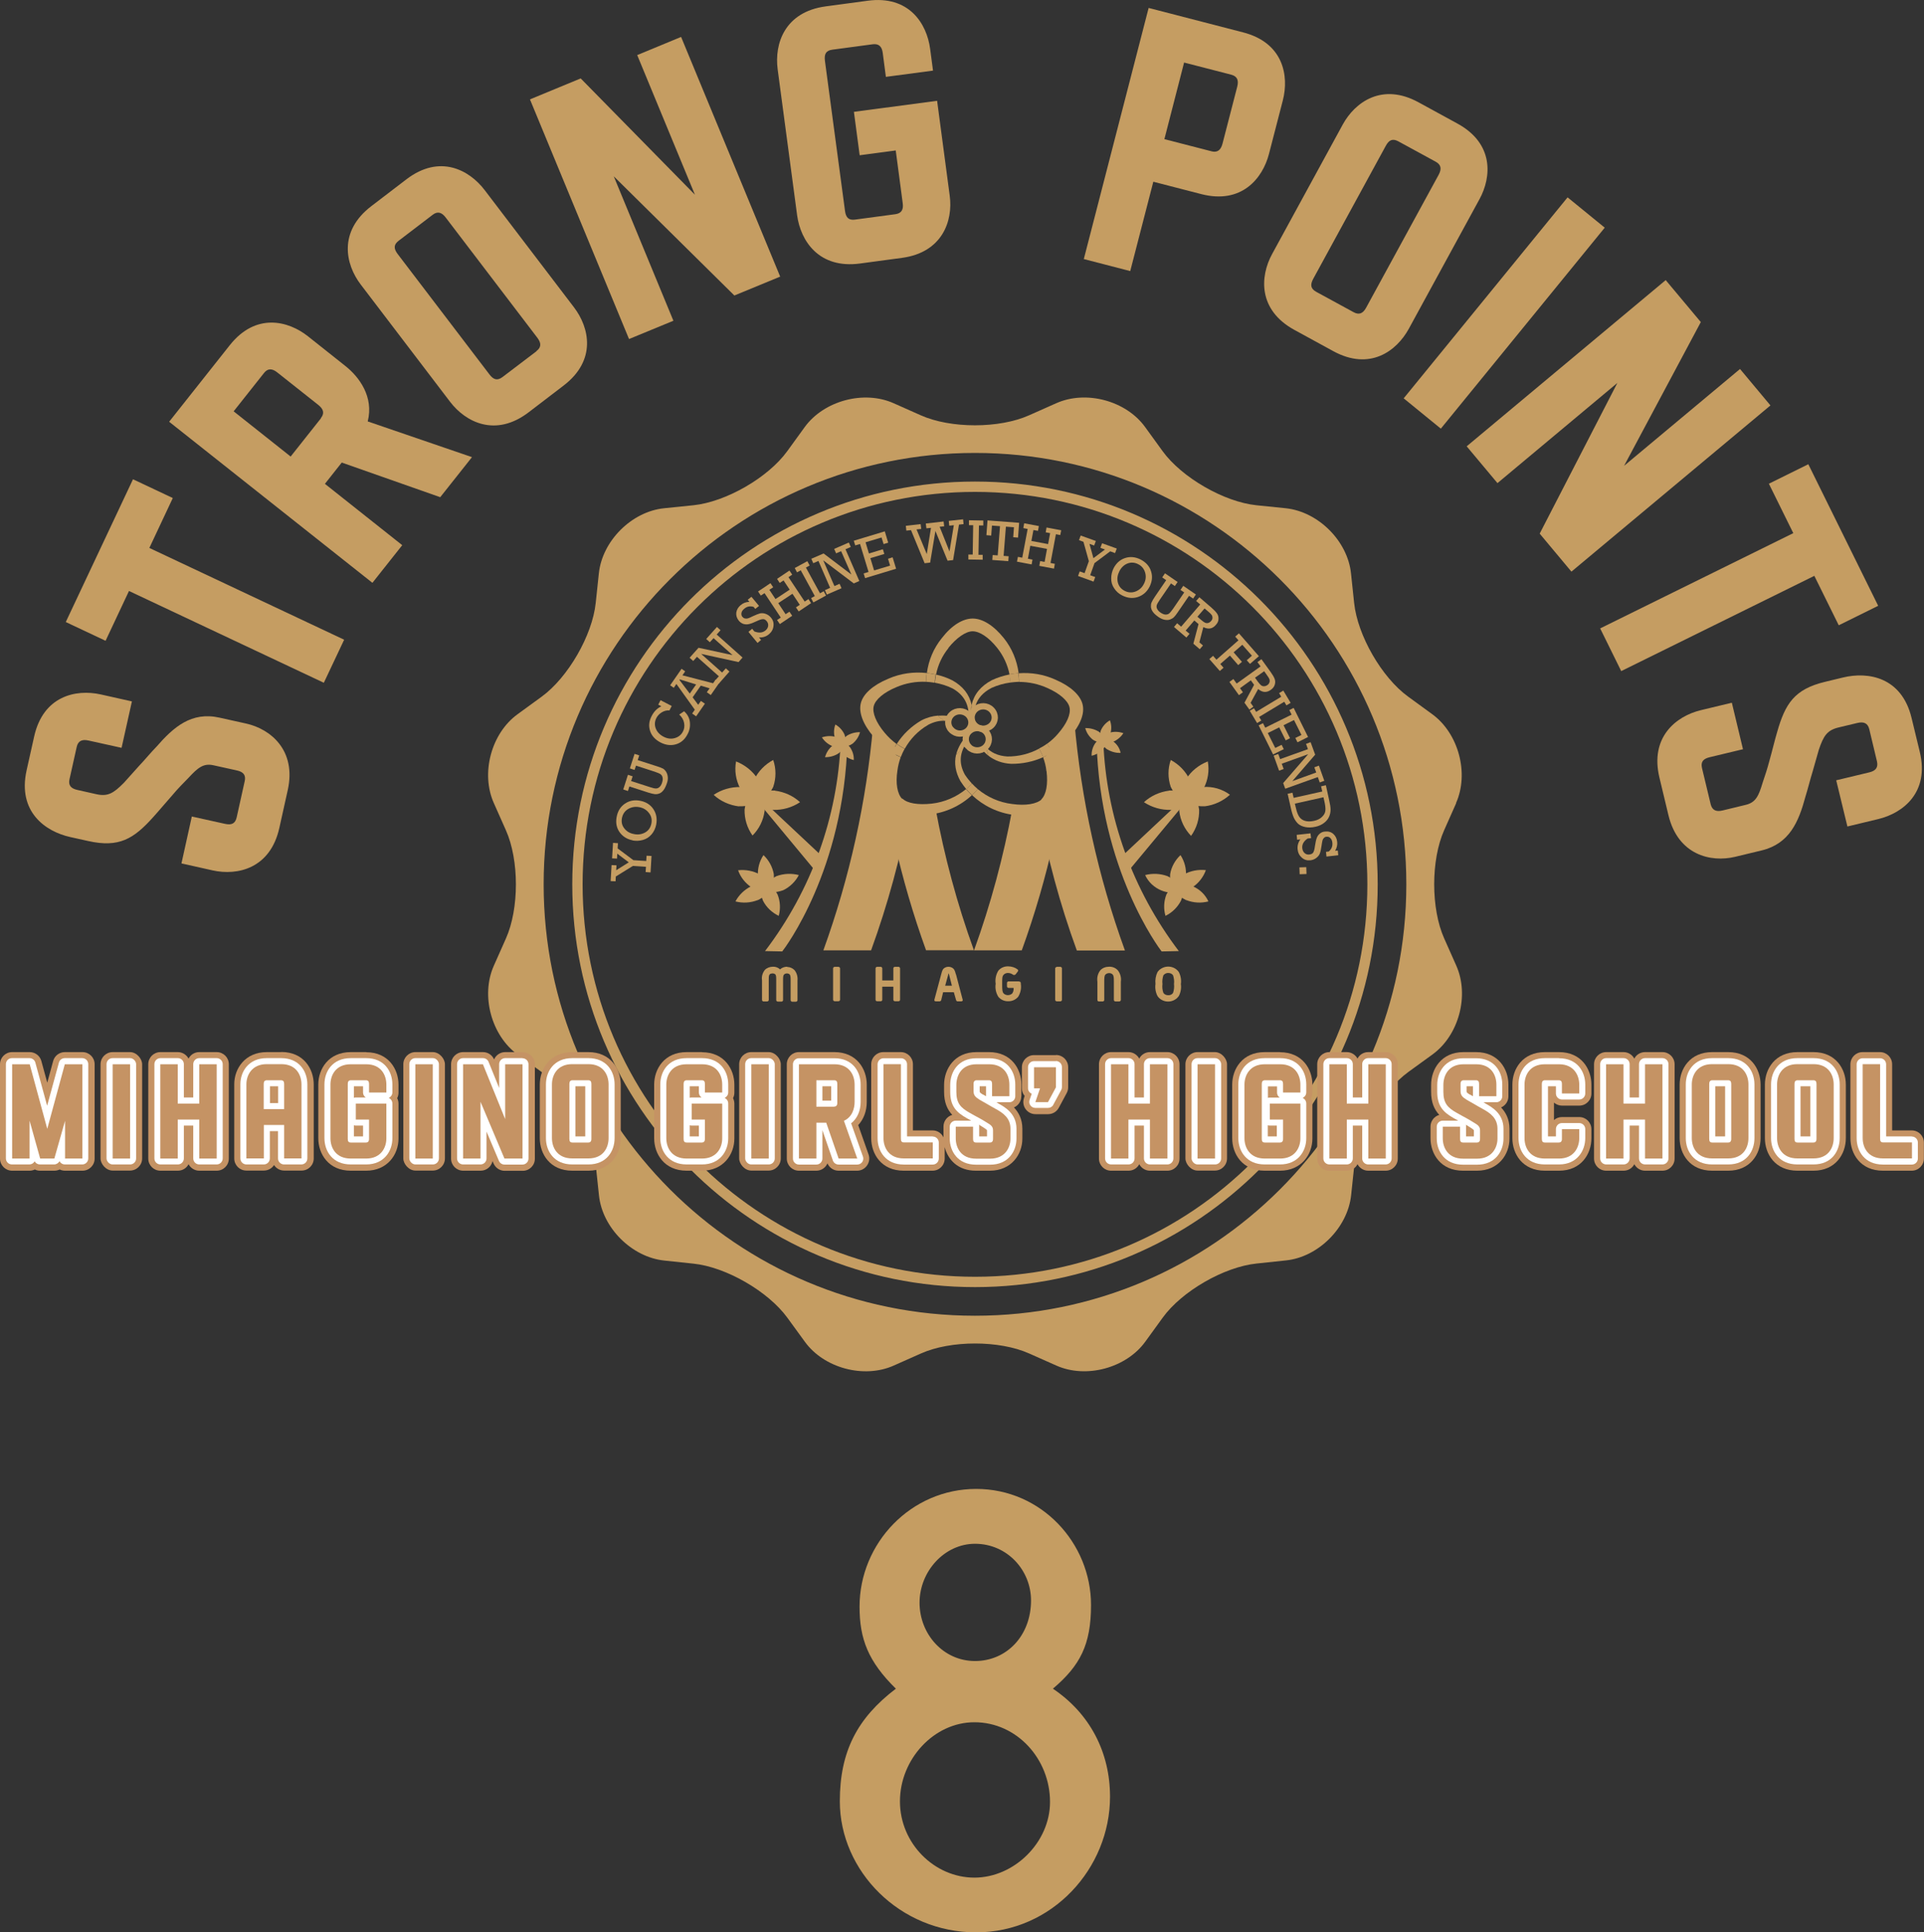 <?xml version="1.0" encoding="UTF-8"?>
<svg id="_レイヤー_2" data-name="レイヤー_2" xmlns="http://www.w3.org/2000/svg" viewBox="0 0 160 160.67">
  <rect x="0" y="0" width="160" height="160.67" fill="#333333" stroke="none"/>
  <defs>
    <style>
      .cls-1, .cls-2, .cls-3 {
        fill: none;
      }

      .cls-2 {
        stroke-miterlimit: 10;
        stroke-width: .86px;
      }

      .cls-2, .cls-3 {
        stroke: #c59d62;
      }

      .cls-4 {
        fill: #fff;
      }

      .cls-5 {
        fill: #c59364;
      }

      .cls-6 {
        fill: #d40056;
      }

      .cls-3 {
        stroke-width: .52px;
      }

      .cls-7 {
        fill: #c59d62;
      }
    </style>
  </defs>
  <g id="_レイヤー_1-2" data-name="レイヤー_1">
    <g>
      <g>
        <path class="cls-7" d="M121.08,66.78c1.11-2.48.21-5.81-1.98-7.4l-1.99-1.45c-2.2-1.59-4.22-5.1-4.5-7.8l-.26-2.45c-.28-2.7-2.72-5.13-5.42-5.42l-2.45-.25c-2.7-.28-6.21-2.31-7.8-4.5l-1.45-2c-1.59-2.2-4.92-3.09-7.4-1.98l-2.25,1c-2.48,1.11-6.53,1.11-9.01,0l-2.25-1c-2.48-1.11-5.81-.21-7.4,1.98l-1.45,2c-1.59,2.2-5.1,4.22-7.8,4.5l-2.45.25c-2.7.28-5.14,2.72-5.42,5.42l-.26,2.45c-.28,2.7-2.31,6.21-4.5,7.8l-1.99,1.45c-2.2,1.59-3.09,4.92-1.98,7.4l1,2.25c1.11,2.48,1.11,6.53,0,9.01l-1,2.25c-1.11,2.48-.21,5.81,1.98,7.4l2,1.45c2.2,1.59,4.22,5.1,4.5,7.8l.26,2.45c.28,2.7,2.72,5.13,5.42,5.42l2.45.26c2.7.28,6.21,2.31,7.8,4.5l1.45,1.99c1.59,2.2,4.92,3.09,7.4,1.98l2.25-1c2.48-1.11,6.53-1.11,9.01,0l2.25,1c2.48,1.11,5.81.21,7.4-1.98l1.45-2c1.59-2.2,5.1-4.22,7.8-4.5l2.45-.26c2.7-.28,5.13-2.72,5.42-5.42l.26-2.45c.28-2.7,2.31-6.21,4.5-7.8l2-1.45c2.2-1.59,3.09-4.92,1.98-7.4l-1-2.25c-1.11-2.48-1.11-6.53,0-9.01l1-2.25ZM81.08,109.4c-19.81,0-35.87-16.06-35.87-35.87s16.06-35.87,35.87-35.87,35.87,16.06,35.87,35.87-16.06,35.87-35.87,35.87Z"/>
        <path class="cls-2" d="M114.14,73.53c0,18.26-14.8,33.06-33.06,33.06s-33.06-14.8-33.06-33.06,14.8-33.06,33.06-33.06,33.06,14.8,33.06,33.06Z"/>
        <g>
          <path class="cls-7" d="M15.95,67.89l2.76.61c.55.12.85-.02.97-.53l.67-3.02c.11-.49-.1-.77-.65-.89l-1.95-.43c-.84-.19-1.31.22-2.07,1.04-.44.45-.88.89-1.29,1.38-.63.71-1.15,1.34-1.64,1.88-1.63,1.82-2.85,2.57-5.41,2l-1.49-.33c-2.08-.46-4.4-2.1-3.64-5.54l.63-2.82c.75-3.37,3.46-3.96,5.54-3.5l2.59.58-.86,3.86-2.76-.61c-.55-.12-.86.05-.97.53l-.6,2.69c-.11.49.1.77.65.89l1.56.35c.97.22,1.44-.06,2.32-.95.41-.45.81-.91,1.22-1.36.53-.56,1-1.14,1.49-1.64,1.42-1.63,2.9-2.93,5.23-2.41l2.21.49c2.04.45,4.2,2.22,3.47,5.53l-.7,3.15c-.75,3.37-3.47,3.99-5.55,3.53l-2.59-.58.86-3.89Z"/>
          <path class="cls-7" d="M10.73,49.13l-1.95,4.15-3.31-1.56,5.59-11.87,3.31,1.56-1.95,4.15,16.2,7.63-1.69,3.58-16.2-7.63Z"/>
          <path class="cls-7" d="M14.08,35.05l5.03-6.35c2.15-2.71,4.85-2.05,6.51-.73l3.1,2.46c1.15.91,2.38,2.56,1.86,4.61l8.67,2.97-2.64,3.33-8.19-2.88-1.4,1.77,6.43,5.1-2.48,3.13-16.9-13.39ZM26.68,34.77c.31-.39.25-.74-.22-1.11l-3.41-2.7c-.44-.35-.8-.33-1.1.06l-2.52,3.18,4.74,3.76,2.52-3.18Z"/>
          <path class="cls-7" d="M37.43,33.41l-7.43-9.75c-1.29-1.69-1.87-4.42.88-6.52l2.93-2.24c2.75-2.09,5.2-.79,6.49.9l7.43,9.75c1.29,1.69,1.89,4.4-.85,6.5l-2.93,2.24c-2.75,2.09-5.23.81-6.52-.88ZM44.61,29.19c.4-.3.42-.65.08-1.1l-7.63-10.01c-.34-.45-.69-.52-1.08-.22l-2.83,2.16c-.42.32-.42.65-.08,1.1l7.63,10.01c.34.45.66.54,1.09.22l2.83-2.15Z"/>
          <path class="cls-7" d="M44.08,8.26l4.21-1.74,9.5,9.67-4.8-11.61,3.65-1.51,8.24,19.93-3.81,1.57-10.03-9.91,4.96,12.01-3.69,1.52-8.24-19.93Z"/>
          <path class="cls-7" d="M71.01,9.3l6.92-.92,1.05,7.9c.28,2.08-.61,4.71-3.97,5.16l-3.49.47c-3.43.46-4.94-1.89-5.23-4l-1.62-12.15c-.28-2.11.57-4.77,4-5.23l3.49-.47c3.43-.46,4.91,1.89,5.19,4l.24,1.81-3.92.52-.26-1.98c-.07-.56-.34-.79-.83-.73l-3.36.45c-.53.07-.69.36-.62.92l1.67,12.48c.07.56.31.8.83.73l3.36-.45c.49-.07.69-.36.61-.92l-.58-4.38-3,.4-.48-3.62Z"/>
          <path class="cls-7" d="M95.52.66l7.85,2.03c3.35.86,3.84,3.6,3.31,5.66l-1.15,4.44c-.53,2.06-2.29,4.21-5.63,3.35l-3.99-1.03-1.92,7.43-3.86-1L95.52.66ZM100.74,12.58c.48.12.77-.07.92-.62l1.23-4.76c.14-.55-.02-.86-.5-.99l-3.92-1.01-1.64,6.37,3.92,1.01Z"/>
          <path class="cls-7" d="M105.79,21.12l5.87-10.76c1.02-1.87,3.28-3.51,6.31-1.85l3.24,1.77c3.03,1.66,2.84,4.43,1.82,6.29l-5.87,10.76c-1.02,1.87-3.25,3.52-6.28,1.87l-3.24-1.77c-3.03-1.66-2.87-4.44-1.85-6.31ZM112.57,25.96c.44.24.77.12,1.04-.38l6.03-11.05c.27-.5.19-.84-.24-1.08l-3.12-1.7c-.47-.25-.77-.12-1.04.38l-6.03,11.05c-.27.5-.22.82.24,1.08l3.12,1.7Z"/>
          <path class="cls-7" d="M130.36,16.41l3.09,2.52-13.63,16.71-3.09-2.52,13.63-16.71Z"/>
          <path class="cls-7" d="M138.52,23.29l2.92,3.49-6.38,11.95,9.64-8.05,2.53,3.03-16.55,13.82-2.64-3.16,6.46-12.53-9.97,8.33-2.56-3.06,16.55-13.82Z"/>
          <path class="cls-7" d="M149.13,44.33l-2.03-4.11,3.28-1.62,5.81,11.77-3.28,1.62-2.03-4.11-16.06,7.92-1.75-3.55,16.06-7.92Z"/>
          <path class="cls-7" d="M144.93,62.3l-2.75.66c-.55.13-.76.39-.64.91l.72,3c.12.48.43.65.98.52l1.94-.47c.84-.2,1.08-.77,1.4-1.84.2-.59.4-1.19.56-1.81.26-.92.44-1.71.65-2.41.67-2.35,1.43-3.56,3.99-4.17l1.49-.36c2.07-.5,4.88-.05,5.7,3.38l.68,2.81c.81,3.36-1.38,5.08-3.44,5.58l-2.58.62-.93-3.84,2.75-.66c.55-.13.75-.42.64-.91l-.64-2.68c-.12-.48-.43-.65-.98-.52l-1.55.37c-.97.23-1.27.68-1.67,1.87-.17.59-.33,1.17-.5,1.76-.23.74-.4,1.46-.61,2.13-.56,2.08-1.32,3.91-3.64,4.47l-2.2.53c-2.04.49-4.75-.15-5.55-3.45l-.75-3.13c-.81-3.36,1.37-5.11,3.44-5.61l2.58-.62.93,3.88Z"/>
        </g>
        <g>
          <path class="cls-7" d="M65.47,80.38c-.22,0-.44.07-.6.22-.16-.15-.37-.23-.59-.22-.25,0-.5.09-.67.26-.2.25-.29.56-.24.87v1.63c0,.07.06.13.13.13h.29c.07,0,.14-.06.14-.12h0v-1.63c0-.29,0-.42.08-.51.13-.1.33-.1.46,0,.08.09.08.22.08.51v1.63c0,.07.06.13.14.13h.3c.07,0,.13-.06.13-.12h0v-1.63c0-.29,0-.42.09-.51.13-.11.33-.11.46,0,.07.09.08.22.08.51v1.63c0,.07.06.13.13.13h.3c.07,0,.13-.05.14-.12h0v-1.64c.03-.31-.05-.62-.25-.87-.16-.16-.38-.26-.61-.26Z"/>
          <path class="cls-7" d="M69.42,80.39h.3c.07,0,.14.06.14.13v2.6c0,.07-.06.13-.14.13h-.3c-.08,0-.14-.06-.14-.13v-2.6c0-.07.06-.13.14-.13Z"/>
          <path class="cls-7" d="M74.72,80.39h-.3c-.08,0-.13.06-.13.13h0v1h-.92v-1c0-.07-.06-.13-.13-.13h-.3c-.07,0-.13.06-.13.13h0v2.6c0,.07.05.13.12.13h.31c.07,0,.13-.05.13-.12h0v-1.09h.92v1.08c0,.07.06.13.13.13h.3c.08,0,.13-.06.13-.13h0v-2.6c0-.07-.06-.13-.13-.13h0Z"/>
          <path class="cls-7" d="M79.49,81.01c-.08-.31-.13-.4-.23-.49-.22-.18-.55-.18-.77,0-.1.09-.14.18-.22.49l-.56,2.09s-.02.08,0,.11c.02.03.06.05.11.05h.31c.06,0,.12-.04.14-.1l.16-.66h.89l.19.66c.01.06.07.1.13.1h.31s.08-.02.1-.05c.02-.03.02-.07,0-.11l-.55-2.09ZM79.16,81.96h-.56l.23-.83c0-.05.04-.15.06-.21l.06.21.21.83Z"/>
          <path class="cls-7" d="M84.73,81.6h-.86c-.07,0-.13.06-.13.13h0v.28c0,.07.06.13.13.13h.42c.02.16-.02.32-.11.46-.2.19-.53.19-.72,0h0c-.11-.14-.12-.28-.12-.78s0-.63.12-.77c.09-.1.22-.15.36-.15.16,0,.32.06.45.16.03.01.07.01.1,0,.04,0,.07-.02.09-.05l.17-.22c.05-.05.05-.13,0-.18-.22-.17-.51-.26-.79-.26-.32-.01-.62.12-.82.36-.2.33-.28.71-.22,1.09-.06.37.02.75.22,1.08.2.24.5.38.82.37.32.01.63-.13.83-.37.2-.32.28-.71.22-1.08v-.07c0-.07-.07-.12-.14-.12h-.02Z"/>
          <path class="cls-7" d="M87.88,80.39h.3c.07,0,.13.06.13.13v2.61c0,.07-.06.13-.13.13h-.3c-.07,0-.13-.06-.13-.13v-2.6c0-.07.06-.13.13-.13Z"/>
          <path class="cls-7" d="M92.23,80.38c-.28,0-.55.1-.73.3-.21.27-.29.61-.24.95v1.51c0,.07.05.13.12.13h.31c.07,0,.14-.05.14-.12h0v-1.52c0-.29,0-.49.1-.6.09-.08.19-.12.31-.12.11,0,.22.04.29.12.1.11.1.31.1.6v1.51c0,.07.06.13.14.13h.3c.07,0,.14-.06.14-.13h0v-1.51c.05-.34-.04-.68-.25-.95-.18-.2-.45-.31-.72-.3Z"/>
          <path class="cls-7" d="M98.03,80.82c-.34-.48-1.01-.59-1.5-.26-.11.07-.2.16-.27.26-.15.31-.21.66-.17,1-.05.34.01.69.17,1,.33.48,1,.6,1.49.27.11-.07.2-.16.28-.27.16-.31.22-.66.17-1,.05-.34-.01-.69-.17-1ZM97.55,82.56c-.09.13-.24.2-.4.19-.16,0-.31-.06-.4-.19-.09-.24-.11-.49-.08-.74-.03-.25,0-.5.08-.73.1-.12.25-.2.4-.19.16,0,.31.06.4.19.08.23.11.49.08.73.03.25,0,.5-.08.74Z"/>
          <path class="cls-7" d="M96.6,79.11c-.2-.26-5.12-6.77-5.41-17.45l.56-.03c.24,6.29,2.43,12.37,6.28,17.45l-1.44.03h0Z"/>
          <polygon class="cls-7" points="93.84 72.42 92.95 71.52 98.15 66.64 98.39 66.95 93.84 72.42 93.84 72.42"/>
          <path class="cls-7" d="M100.11,65.55c-.42.65-1.05,1.15-1.79,1.43-.13-.76-.01-1.53.33-2.22.42-.66,1.05-1.16,1.79-1.45.14.76.02,1.54-.34,2.24Z"/>
          <path class="cls-7" d="M98.93,64.82c.25.73.25,1.51,0,2.24-.69-.37-1.23-.94-1.57-1.63-.25-.73-.25-1.52,0-2.24.69.37,1.24.94,1.57,1.63Z"/>
          <path class="cls-7" d="M97.23,65.73c.8-.03,1.58.2,2.24.64-.57.53-1.31.87-2.09.97-.8.02-1.58-.2-2.25-.64.58-.53,1.31-.86,2.1-.96Z"/>
          <path class="cls-7" d="M98.07,67.45c-.03-.77.21-1.53.66-2.17.54.57.89,1.29.99,2.05.02.77-.21,1.53-.67,2.17-.55-.57-.89-1.28-.98-2.05Z"/>
          <path class="cls-7" d="M100.2,67.04c-.8.03-1.58-.2-2.25-.64,1.15-1.16,3.01-1.3,4.33-.32-.57.52-1.3.86-2.08.96Z"/>
          <path class="cls-7" d="M99.16,73.78c-.55.3-1.19.42-1.81.35.2-.58.6-1.08,1.12-1.43.54-.3,1.18-.42,1.81-.35-.21.58-.6,1.08-1.12,1.43Z"/>
          <path class="cls-7" d="M98.63,72.83c-.1.6-.4,1.15-.86,1.57-.34-.51-.5-1.11-.46-1.72.1-.6.41-1.16.86-1.58.33.51.5,1.12.45,1.73Z"/>
          <path class="cls-7" d="M97.09,72.85c.56.28,1.02.72,1.3,1.26-1.25.4-2.62-.18-3.16-1.35.61-.16,1.26-.13,1.86.09Z"/>
          <path class="cls-7" d="M97,74.37c.29-.54.75-.98,1.31-1.26.17.59.13,1.21-.1,1.78-.28.54-.73.99-1.29,1.26-.17-.59-.14-1.21.08-1.78Z"/>
          <path class="cls-7" d="M98.65,74.85c-.56-.27-1.02-.71-1.31-1.25,1.26-.4,2.62.19,3.15,1.35-.61.16-1.25.12-1.84-.11Z"/>
          <path class="cls-7" d="M92.53,61.7c-.39.11-.8.1-1.18-.03.21-.33.52-.59.89-.74.39-.12.8-.1,1.18.03-.21.33-.53.59-.9.74Z"/>
          <path class="cls-7" d="M92.34,61.03c-.15.36-.42.66-.77.86-.13-.36-.15-.76-.03-1.14.15-.36.42-.66.76-.86.14.37.15.77.03,1.14Z"/>
          <path class="cls-7" d="M91.37,60.83c.31.25.53.59.63.97-.4.01-.79-.09-1.12-.3-.31-.25-.53-.58-.63-.96.4-.01.79.09,1.13.3Z"/>
          <path class="cls-7" d="M91.1,61.77c.25-.3.61-.52,1-.62.02.38-.1.76-.32,1.08-.25.3-.61.52-1,.61-.02-.38.1-.76.32-1.07Z"/>
          <path class="cls-7" d="M92.05,62.3c-.31-.25-.53-.58-.62-.97.84-.07,1.6.47,1.76,1.27-.4.02-.8-.1-1.14-.31Z"/>
          <path class="cls-7" d="M65.05,79.11c.21-.26,5.14-6.77,5.42-17.45l-.56-.03c-.24,6.3-2.43,12.38-6.29,17.45l1.43.03Z"/>
          <polygon class="cls-7" points="67.81 72.42 68.71 71.52 63.5 66.64 63.27 66.95 67.81 72.42 67.81 72.42"/>
          <path class="cls-7" d="M61.55,65.55c.42.65,1.06,1.15,1.79,1.43.13-.76.01-1.53-.33-2.22-.43-.66-1.06-1.16-1.8-1.45-.14.76-.02,1.54.34,2.24Z"/>
          <path class="cls-7" d="M62.72,64.82c-.25.73-.25,1.51,0,2.24.69-.37,1.24-.94,1.58-1.63.25-.73.25-1.52,0-2.24-.69.37-1.24.94-1.58,1.63Z"/>
          <path class="cls-7" d="M64.43,65.73c-.8-.03-1.58.2-2.24.64.57.53,1.31.87,2.1.97.8.02,1.58-.2,2.24-.64-.57-.53-1.31-.86-2.1-.96Z"/>
          <path class="cls-7" d="M63.59,67.45c.03-.77-.21-1.53-.67-2.17-.55.56-.9,1.27-1,2.03-.02.77.21,1.53.66,2.16.55-.55.9-1.26,1-2.02Z"/>
          <path class="cls-7" d="M61.45,67.04c.8.02,1.58-.2,2.24-.64-.58-.53-1.31-.86-2.1-.96-.8-.02-1.59.21-2.24.65.57.53,1.31.86,2.1.96Z"/>
          <path class="cls-7" d="M62.49,73.78c.55.3,1.19.43,1.82.36-.21-.58-.6-1.08-1.12-1.43-.55-.3-1.18-.42-1.81-.35.2.58.6,1.07,1.11,1.42Z"/>
          <path class="cls-7" d="M63.03,72.83c.11.6.41,1.15.86,1.57.34-.51.5-1.11.46-1.72-.11-.6-.41-1.16-.86-1.58-.34.51-.5,1.12-.46,1.73Z"/>
          <path class="cls-7" d="M64.57,72.85c-.56.28-1,.72-1.29,1.26.61.16,1.26.12,1.85-.09.56-.27,1.02-.72,1.3-1.26-.61-.16-1.27-.13-1.86.09Z"/>
          <path class="cls-7" d="M64.66,74.37c-.29-.54-.74-.98-1.3-1.26-.17.59-.14,1.21.09,1.78.28.55.74.99,1.31,1.26.16-.59.13-1.21-.1-1.78Z"/>
          <path class="cls-7" d="M63.01,74.85c.56-.27,1.02-.71,1.3-1.25-.61-.16-1.25-.13-1.84.09-.56.27-1.02.72-1.31,1.26.61.16,1.26.12,1.85-.11Z"/>
          <path class="cls-7" d="M69.24,62.05c.39.11.8.1,1.18-.03-.21-.34-.52-.59-.89-.74-.39-.11-.8-.1-1.18.03.21.33.52.59.9.74Z"/>
          <path class="cls-7" d="M69.44,61.39c.16.35.43.65.76.85.14-.36.15-.76.04-1.14-.16-.36-.42-.66-.77-.86-.14.37-.15.78-.03,1.16Z"/>
          <path class="cls-7" d="M70.4,61.19c-.31.25-.53.59-.63.96.4,0,.79-.09,1.12-.31.31-.25.53-.59.63-.96-.4-.01-.79.1-1.12.31Z"/>
          <path class="cls-7" d="M70.68,62.12c-.26-.3-.61-.52-1-.61-.01.38.1.76.32,1.08.26.3.61.51,1,.61.02-.39-.1-.76-.32-1.08Z"/>
          <path class="cls-7" d="M69.72,62.65c.31-.25.53-.58.64-.96-.4-.01-.79.09-1.12.3-.31.25-.53.59-.63.97.4,0,.79-.1,1.12-.32Z"/>
          <path class="cls-7" d="M74.8,66.84c-.86-1.04-.68-3.35-.21-4.39h.42c-.87-.43-1.77-1.11-2.4-2.16-.56,6.38-1.95,12.67-4.14,18.73h3.97c1.39-3.83,2.46-7.76,3.2-11.75-.34-.07-.64-.2-.84-.43Z"/>
          <path class="cls-7" d="M77.79,67.17c-.94.19-2.43.35-3-.34-.86-1.04-.68-3.35-.21-4.39h.42c-.73-.37-1.49-.91-2.1-1.7.6,6.22,1.97,12.36,4.11,18.27h3.98c-1.4-3.86-2.46-7.82-3.2-11.84Z"/>
          <path class="cls-7" d="M89.34,59.92s-.01.03-.02.05c-.64,1.25-1.63,2.01-2.59,2.49h.19c.25.69.82,3.52-.1,4.46-.13.13-.29.22-.48.29.74,4.01,1.8,7.97,3.21,11.82h4c-2.24-6.17-3.65-12.59-4.21-19.1Z"/>
          <path class="cls-7" d="M86.73,62.45h.19c.25.69.82,3.52-.1,4.46-.56.55-1.75.47-2.63.32-.74,4-1.8,7.95-3.19,11.79h3.97c2.19-6.04,3.57-12.31,4.14-18.68-.64,1.03-1.52,1.69-2.37,2.11Z"/>
          <g>
            <path class="cls-1" d="M81.65,62.3c-.17-.22-.31-.48-.44-.75-.11-.14-.22-.26-.34-.38-1.03,1.05-1.24,2.12-.62,3.24.17.27.37.52.59.75.21-.22.41-.45.58-.71.49-.84.47-1.56.24-2.14Z"/>
            <path class="cls-1" d="M82.2,62.84c.14.71,0,1.43-.43,2.17-.14.21-.29.4-.45.59.8.67,1.79,1.11,2.86,1.24,1.12.16,2.03,0,2.45-.37h-.03c.42-.4.57-1.28.44-2.35-.05-.4-.14-.79-.28-1.16-.82.37-1.73.56-2.66.55-.75-.04-1.38-.28-1.89-.67Z"/>
            <path class="cls-1" d="M80.83,60.48s-.02,0-.04,0h-.02s-.02,0-.04,0c0,.03,0,.05-.01.08.05.04.1.09.14.13,0,0,.02-.01.02-.02-.02-.06-.04-.12-.06-.19h0Z"/>
            <path class="cls-1" d="M84.56,60.33c-.53-.29-1.01-.4-1.44-.38-.39.22-.84.37-1.36.45-.19.12-.36.26-.51.39.06.2.13.38.21.55.18.23.33.47.45.7.46.52,1.07.81,1.85.86.94,0,1.84-.22,2.64-.65-.43-.77-1.06-1.43-1.84-1.92Z"/>
            <path class="cls-1" d="M79.51,62.76c-.54.45-1.24.7-2.08.73-.88,0-1.73-.2-2.51-.54-.13.35-.22.73-.27,1.11-.17,1.08,0,1.96.39,2.35l.03-.02c.41.41,1.31.54,2.43.42,1.07-.12,2.06-.55,2.87-1.22-.17-.21-.33-.42-.48-.66-.41-.73-.53-1.46-.37-2.18Z"/>
            <path class="cls-1" d="M80.36,60.7c-.14-.11-.27-.2-.4-.29-.55-.08-1.02-.24-1.42-.48-.45-.02-.91.1-1.37.34-.83.49-1.5,1.18-1.95,1.99.77.41,1.63.64,2.52.65,1.8-.07,2.36-1.27,2.61-2.21Z"/>
            <path class="cls-7" d="M78.86,53.88c.68-.85,1.46-1.39,2.02-1.39.59,0,1.34.5,2.03,1.36.53.66.88,1.42,1.04,2.22.25-.05.51-.08.76-.1-.14-1.05-.55-2.06-1.23-2.91-.86-1.07-1.78-1.63-2.59-1.63s-1.73.54-2.57,1.63c-.69.85-1.1,1.85-1.24,2.9.25.03.51.07.76.13.16-.8.51-1.56,1.04-2.21Z"/>
            <path class="cls-6" d="M80.8,60.48s.03,0,.04,0h0c-.02-.09-.03-.17-.04-.25-.01.08-.03.17-.05.25.02,0,.03,0,.04,0h.02Z"/>
            <path class="cls-6" d="M80.62,60.47s.07.06.1.09c0-.03,0-.05.01-.08-.04,0-.07,0-.11,0Z"/>
            <path class="cls-7" d="M73.57,60.93c-.71-.84-1.05-1.68-.91-2.22.14-.55.84-1.14,1.87-1.57.79-.34,1.64-.49,2.48-.45,0-.24.02-.49.05-.73-1.08-.12-2.18.03-3.2.48-1.27.53-2.07,1.25-2.27,2.01-.2.77.17,1.77,1.05,2.8.43.53.95.98,1.53,1.33.11-.25.24-.49.39-.72-.37-.27-.7-.58-.99-.93Z"/>
            <path class="cls-7" d="M77.73,56.77c.01-.23.04-.46.09-.68-.25-.06-.5-.1-.76-.13-.03.24-.05.49-.05.73.24.01.48.04.72.08Z"/>
            <path class="cls-6" d="M80.7,60.69c-.02.06-.04.12-.06.18.07-.07.12-.13.19-.2l.02.03s0,0,.02-.01c-.05-.04-.09-.09-.14-.13-.01.05-.02.09-.03.14Z"/>
            <path class="cls-7" d="M80.35,65.6c-.8.66-1.8,1.1-2.87,1.22-1.12.12-2.03-.02-2.43-.42l-.03.02c-.39-.4-.56-1.27-.39-2.35.05-.38.14-.75.27-1.11-.25-.11-.5-.23-.73-.37-.23.51-.4,1.05-.48,1.61-.21,1.3-.01,2.36.56,2.92.58.57,1.65.78,3.02.61,1.35-.15,2.59-.72,3.55-1.61-.17-.16-.33-.33-.48-.51Z"/>
            <path class="cls-7" d="M77.18,60.27c.46-.24.92-.36,1.37-.34-.2-.12-.39-.26-.55-.43-.46.04-.92.16-1.38.4-.84.49-1.54,1.16-2.04,1.95.21.15.43.29.66.41.45-.81,1.11-1.51,1.95-1.99Z"/>
            <path class="cls-7" d="M75.23,62.27c-.23-.12-.45-.26-.66-.41-.15.23-.28.47-.39.72.23.14.48.26.73.37.09-.24.2-.47.32-.69Z"/>
            <path class="cls-6" d="M80.91,60.72s0-.03-.01-.05c0,0-.02.01-.02.02.01,0,.03.02.04.03Z"/>
            <path class="cls-7" d="M87.03,64.12c.13,1.08-.02,1.95-.44,2.35h.03c-.42.38-1.32.54-2.45.38-1.07-.13-2.06-.57-2.86-1.24-.15.17-.31.34-.48.5.94.89,2.15,1.48,3.48,1.65,1.35.21,2.44,0,3.03-.54.59-.55.81-1.58.63-2.91-.07-.61-.24-1.19-.5-1.74-.24.14-.48.28-.73.39.14.37.24.76.28,1.16Z"/>
            <path class="cls-7" d="M80.39,61.61c-.26.4-.61.92-.89,1.16-.16.71-.04,1.44.37,2.18.15.23.31.45.48.66.17-.14.33-.29.48-.45-.21-.23-.41-.48-.59-.75-.52-.94-.45-1.85.2-2.74.12-.16.15-.37-.06-.05Z"/>
            <path class="cls-7" d="M79.51,62.76c.51-.43.88-1.04,1.12-1.83,0,0-.01-.01-.02-.02-.58.61-.95,1.22-1.1,1.85Z"/>
            <path class="cls-7" d="M81.31,65.61c-.17-.14-.33-.3-.48-.46-.15.16-.31.31-.48.45.15.18.31.35.48.51.17-.16.33-.32.48-.5Z"/>
            <path class="cls-6" d="M80.6,60.91s.01.01.02.02c0-.02.01-.04.02-.06-.01.01-.03.03-.04.04Z"/>
            <path class="cls-7" d="M90.03,58.57c-.19-.77-.99-1.51-2.24-2.05-.98-.45-2.04-.62-3.09-.54.03.24.05.48.05.72.81,0,1.61.17,2.36.51,1.02.45,1.71,1.06,1.83,1.6h0c.13.57-.23,1.36-.95,2.19-.27.32-.58.6-.91.84.15.23.28.48.4.74.53-.33,1.02-.74,1.43-1.22.91-1.02,1.31-2.01,1.12-2.78Z"/>
            <path class="cls-6" d="M80.83,60.48c.02.07.04.12.06.19.08-.07.16-.14.24-.21-.1,0-.2.01-.3.02h0Z"/>
            <path class="cls-7" d="M81.91,62.04c.13.27.24.53.29.8.51.39,1.13.63,1.89.67.93.01,1.83-.18,2.66-.55-.09-.25-.21-.48-.34-.71-.8.43-1.71.66-2.64.65-.79-.05-1.4-.33-1.85-.86Z"/>
            <path class="cls-7" d="M80.78,58.61c.1.47.11.98.02,1.55.1,0,.19,0,.29-.01-.17-.94-.14-2.16,1.36-2.95.51-.23,1.04-.38,1.58-.45-.01-.23-.04-.45-.08-.67-.5.1-.99.25-1.46.47-.93.49-1.49,1.18-1.69,2.06Z"/>
            <path class="cls-7" d="M84.02,56.75c.24-.03.48-.05.72-.06,0-.24-.02-.48-.05-.72-.25.02-.51.05-.76.1.04.22.07.45.08.67Z"/>
            <path class="cls-6" d="M80.83,60.46h0c.1,0,.2,0,.3,0,0,0,.01,0,.02-.01,0-.02-.01-.04-.02-.06-.02-.08-.03-.16-.05-.24-.09,0-.19.01-.29.01,0,.02,0,.04,0,.06.02.08.02.16.04.24Z"/>
            <path class="cls-7" d="M80.8,60.16c.09-.57.08-1.09-.02-1.55-.1.47-.1.99,0,1.55h0s0,0,.01,0Z"/>
            <path class="cls-6" d="M80.8,60.16s0,0-.01,0h0s0,.04,0,.06c0-.02,0-.04,0-.06Z"/>
            <path class="cls-7" d="M81.91,62.04c.13.27.24.53.29.8-.2-.16-.39-.34-.55-.55l.26-.26"/>
            <path class="cls-7" d="M86.41,62.25c.13.23.25.47.34.71.25-.11.49-.25.73-.39-.12-.25-.24-.5-.4-.74-.21.16-.44.29-.67.41Z"/>
            <path class="cls-6" d="M81.16,60.46s0,0,0-.01c0,0-.01,0-.02.01,0,0,.01,0,.02,0Z"/>
          </g>
          <path class="cls-3" d="M79.13,60.7c.36.38.96.4,1.35.05,0,0,0,0,0,0,.39-.35.41-.94.04-1.32-.37-.37-.98-.39-1.36-.04h0c-.39.35-.41.94-.04,1.31,0,0,0,0,0,0Z"/>
          <path class="cls-3" d="M80.57,62.11c.37.37.98.38,1.36.03.39-.36.4-.95.04-1.32-.37-.37-.98-.38-1.36-.03-.39.35-.4.94-.03,1.32Z"/>
          <path class="cls-3" d="M82.46,59.02c.37.38.35.97-.04,1.32-.39.35-1,.34-1.36-.04-.37-.37-.35-.96.04-1.32h0c.38-.35.99-.34,1.35.03,0,0,0,0,0,0Z"/>
          <path class="cls-7" d="M78.76,59.52c-.21-.03-.55-.03-.76-.01.16.17.35.31.55.43.2,0,.28-.07.48-.01,0-.06-.1-.25-.27-.4Z"/>
          <path class="cls-7" d="M80.53,59.71c.06.11.11.23.11.37,0,.03,0,.06,0,.08.05,0,.11,0,.16,0-.1-.57-.11-1.09,0-1.55-.19-.87-.72-1.55-1.6-2.04-.44-.22-.89-.38-1.36-.48-.05.23-.07.45-.09.68.5.09,1,.24,1.46.47.96.54,1.4,1.34,1.34,2.47Z"/>
          <path class="cls-6" d="M81.89,62.01s.01.02.02.03c0,0-.01-.02-.02-.03h0Z"/>
        </g>
        <g>
          <path class="cls-5" d="M6.85,87.48h-1.46c-.45,0-.85.3-.97.74l-.49,1.8-.49-1.8c-.12-.44-.52-.74-.97-.74h-1.46c-.56,0-1.01.45-1.01,1.01v7.84c0,.56.45,1.01,1.01,1.01h1.45c.16,0,.31-.04.44-.1.13.07.28.1.44.1h1.18c.16,0,.31-.04.45-.1.13.07.29.1.45.1h1.44c.56,0,1.01-.45,1.01-1.01v-7.84c0-.56-.45-1.01-1.01-1.01Z"/>
          <rect class="cls-5" x="8.36" y="87.48" width="3.46" height="9.85" rx="1.01" ry="1.01"/>
          <path class="cls-5" d="M18.02,87.48h-1.45c-.39,0-.73.22-.89.54-.17-.32-.51-.54-.89-.54h-1.45c-.56,0-1.01.45-1.01,1.01v7.84c0,.56.45,1.01,1.01,1.01h1.45c.39,0,.73-.22.89-.54.17.32.51.54.89.54h1.45c.56,0,1.01-.45,1.01-1.01v-7.84c0-.56-.45-1.01-1.01-1.01Z"/>
          <path class="cls-5" d="M23.39,87.48h-1.21c-1.77,0-2.7,1.34-2.7,2.67v6.17c0,.56.45,1.01,1.01,1.01h1.45c.35,0,.67-.18.85-.46.18.28.49.46.85.46h1.44c.56,0,1.01-.45,1.01-1.01v-6.15c0-1.3-.84-2.7-2.69-2.7Z"/>
          <path class="cls-5" d="M30.45,87.48h-1.28c-1.85,0-2.7,1.4-2.7,2.7v4.46c0,1.3.84,2.7,2.7,2.7h1.28c1.76,0,2.69-1.34,2.69-2.67v-2.9c0-.17-.04-.32-.11-.46.07-.14.11-.29.11-.46v-.66c0-1.3-.84-2.7-2.69-2.7Z"/>
          <rect class="cls-5" x="33.54" y="87.48" width="3.46" height="9.85" rx="1.01" ry="1.01"/>
          <path class="cls-5" d="M43.45,87.48h-1.44c-.41,0-.77.25-.92.61-.16-.37-.52-.61-.92-.61h-1.65c-.56,0-1.01.45-1.01,1.01v7.84c0,.56.45,1.01,1.01,1.01h1.45c.49,0,.89-.34.99-.8l.08.19c.16.37.52.62.93.62h1.5c.56,0,1.01-.45,1.01-1.01v-7.84c0-.56-.45-1.01-1.01-1.01Z"/>
          <path class="cls-5" d="M48.93,87.48h-1.34c-1.85,0-2.7,1.4-2.7,2.7v4.46c0,1.3.84,2.7,2.7,2.7h1.34c1.84,0,2.69-1.4,2.69-2.7v-4.46c0-1.3-.84-2.7-2.69-2.7Z"/>
          <path class="cls-5" d="M58.38,87.48h-1.28c-1.85,0-2.7,1.4-2.7,2.7v4.46c0,1.3.84,2.7,2.7,2.7h1.28c1.76,0,2.69-1.34,2.69-2.67v-2.9c0-.17-.04-.32-.11-.46.07-.14.11-.29.11-.46v-.66c0-1.3-.84-2.7-2.69-2.7Z"/>
          <rect class="cls-5" x="61.47" y="87.48" width="3.46" height="9.85" rx="1.01" ry="1.01"/>
          <path class="cls-5" d="M71.37,93.55c.45-.49.71-1.16.71-1.93v-1.44c0-1.3-.84-2.7-2.69-2.7h-2.95c-.56,0-1.01.45-1.01,1.01v7.84c0,.56.45,1.01,1.01,1.01h1.45c.41,0,.77-.25.92-.61.16.37.52.61.92.61h1.55c.33,0,.63-.16.82-.43.19-.27.24-.61.13-.92l-.86-2.44Z"/>
          <path class="cls-5" d="M84.94,91.15v-.97c0-1.3-.84-2.7-2.69-2.7h-1.05c-1.84,0-2.69,1.42-2.69,2.73v.56c0,.89.26,1.48.68,1.93-.42.12-.73.51-.73.97v.9c-.16-.34-.5-.58-.9-.58h-1.64v-5.5c0-.56-.45-1.01-1.01-1.01h-1.45c-.56,0-1.01.45-1.01,1.01v6.15c0,1.3.84,2.7,2.7,2.7h2.4c.56,0,1.01-.45,1.01-1.01v-.95c.27,1.04,1.09,1.96,2.59,1.96h1.17c1.77,0,2.7-1.34,2.7-2.67v-.82c0-.8-.32-1.37-.7-1.77.36-.15.61-.51.61-.92Z"/>
          <path class="cls-5" d="M87.81,87.73h-1.82c-.56,0-1.01.45-1.01,1.01v1.75c0,.24.08.46.23.63l-.06.19c-.1.31-.05.65.14.91.19.26.49.42.82.42h1.05c.37,0,.71-.2.89-.53l.66-1.23c.08-.15.12-.31.12-.48v-1.67c0-.56-.45-1.01-1.01-1.01Z"/>
          <path class="cls-5" d="M97.08,87.48h-1.45c-.39,0-.73.22-.89.54-.17-.32-.51-.54-.89-.54h-1.45c-.56,0-1.01.45-1.01,1.01v7.84c0,.56.45,1.01,1.01,1.01h1.45c.39,0,.73-.22.89-.54.17.32.51.54.89.54h1.45c.56,0,1.01-.45,1.01-1.01v-7.84c0-.56-.45-1.01-1.01-1.01Z"/>
          <rect class="cls-5" x="98.58" y="87.48" width="3.46" height="9.85" rx="1.01" ry="1.01"/>
          <path class="cls-5" d="M106.45,87.48h-1.28c-1.85,0-2.7,1.4-2.7,2.7v4.46c0,1.3.84,2.7,2.7,2.7h1.28c1.76,0,2.69-1.34,2.69-2.67v-2.9c0-.17-.04-.32-.11-.46.07-.14.11-.29.11-.46v-.66c0-1.3-.84-2.7-2.69-2.7Z"/>
          <path class="cls-5" d="M115.23,87.48h-1.45c-.39,0-.73.22-.89.54-.17-.32-.51-.54-.89-.54h-1.45c-.56,0-1.01.45-1.01,1.01v7.84c0,.56.45,1.01,1.01,1.01h1.45c.39,0,.73-.22.89-.54.17.32.51.54.89.54h1.45c.56,0,1.01-.45,1.01-1.01v-7.84c0-.56-.45-1.01-1.01-1.01Z"/>
          <path class="cls-5" d="M125.44,91.15v-.97c0-1.3-.84-2.7-2.69-2.7h-1.05c-1.84,0-2.69,1.42-2.69,2.73v.56c0,.89.26,1.48.68,1.93-.42.12-.73.51-.73.97v.97c0,1.3.84,2.7,2.7,2.7h1.17c1.77,0,2.7-1.34,2.7-2.67v-.82c0-.8-.32-1.37-.7-1.77.36-.15.61-.51.61-.92Z"/>
          <path class="cls-5" d="M129.65,87.48h-1.18c-1.85,0-2.7,1.4-2.7,2.7v4.46c0,1.3.84,2.7,2.7,2.7h1.18c1.85,0,2.69-1.4,2.69-2.7v-.75c0-.56-.45-1.01-1.01-1.01h-1.44c-.25,0-.48.09-.66.25v-1.45c.18.15.41.25.66.25h1.44c.56,0,1.01-.45,1.01-1.01v-.74c0-1.3-.84-2.7-2.69-2.7Z"/>
          <path class="cls-5" d="M138.25,87.48h-1.45c-.39,0-.73.22-.89.54-.17-.32-.51-.54-.89-.54h-1.45c-.56,0-1.01.45-1.01,1.01v7.84c0,.56.45,1.01,1.01,1.01h1.45c.39,0,.73-.22.89-.54.17.32.51.54.89.54h1.45c.56,0,1.01-.45,1.01-1.01v-7.84c0-.56-.45-1.01-1.01-1.01Z"/>
          <path class="cls-5" d="M143.72,87.48h-1.34c-1.85,0-2.7,1.4-2.7,2.7v4.46c0,1.3.84,2.7,2.7,2.7h1.34c1.84,0,2.69-1.4,2.69-2.7v-4.46c0-1.3-.84-2.7-2.69-2.7Z"/>
          <path class="cls-5" d="M150.81,87.48h-1.34c-1.85,0-2.7,1.4-2.7,2.7v4.46c0,1.3.84,2.7,2.7,2.7h1.34c1.84,0,2.69-1.4,2.69-2.7v-4.46c0-1.3-.84-2.7-2.69-2.7Z"/>
          <path class="cls-5" d="M158.99,93.99h-1.64v-5.5c0-.56-.45-1.01-1.01-1.01h-1.45c-.56,0-1.01.45-1.01,1.01v6.15c0,1.3.84,2.7,2.7,2.7h2.4c.56,0,1.01-.45,1.01-1.01v-1.33c0-.56-.45-1.01-1.01-1.01Z"/>
        </g>
        <g>
          <path class="cls-4" d="M6.85,87.98h-1.46c-.23,0-.43.15-.49.37l-.98,3.59-.98-3.59c-.06-.22-.26-.37-.49-.37h-1.46c-.28,0-.5.23-.5.5v7.84c0,.28.23.5.5.5h1.45c.19,0,.35-.1.44-.26.09.16.25.26.44.26h1.18c.19,0,.36-.11.45-.27.08.16.25.27.45.27h1.44c.28,0,.5-.23.5-.5v-7.84c0-.28-.23-.5-.5-.5Z"/>
          <rect class="cls-4" x="8.86" y="87.98" width="2.46" height="8.84" rx=".5" ry=".5"/>
          <path class="cls-4" d="M18.02,87.98h-1.45c-.28,0-.5.23-.5.5v2.77h-.78v-2.77c0-.28-.23-.5-.5-.5h-1.45c-.28,0-.5.23-.5.5v7.84c0,.28.23.5.5.5h1.45c.28,0,.5-.23.5-.5v-2.73h.78v2.73c0,.28.23.5.5.5h1.45c.28,0,.5-.23.5-.5v-7.84c0-.28-.23-.5-.5-.5Z"/>
          <path class="cls-4" d="M23.39,87.98h-1.21c-1.51,0-2.19,1.12-2.19,2.17v6.17c0,.28.23.5.5.5h1.45c.28,0,.5-.23.5-.5v-2.27h.68v2.27c0,.28.23.5.5.5h1.44c.28,0,.5-.23.5-.5v-6.15c0-1.09-.67-2.19-2.18-2.19ZM22.45,91.72v-1.4h.68v1.4h-.68Z"/>
          <path class="cls-4" d="M30.45,87.98h-1.28c-1.52,0-2.19,1.1-2.19,2.19v4.46c0,1.09.68,2.19,2.19,2.19h1.28c1.5,0,2.18-1.12,2.18-2.17v-2.9c0-.2-.12-.38-.3-.46.17-.08.3-.25.3-.46v-.66c0-1.09-.67-2.19-2.18-2.19ZM29.43,94.49v-.93c.05.02.1.03.16.03h.6v.9h-.76ZM29.43,91.28v-.96h.76v.52c0,.17.09.32.22.41h-.81c-.06,0-.11,0-.16.03Z"/>
          <rect class="cls-4" x="34.04" y="87.98" width="2.46" height="8.84" rx=".5" ry=".5"/>
          <path class="cls-4" d="M43.45,87.98h-1.44c-.28,0-.5.23-.5.5v1.98l-.88-2.17c-.08-.19-.26-.31-.47-.31h-1.65c-.28,0-.5.23-.5.5v7.84c0,.28.23.5.5.5h1.45c.28,0,.5-.23.5-.5v-2.23l1.03,2.43c.08.19.26.31.46.31h1.5c.28,0,.5-.23.5-.5v-7.84c0-.28-.23-.5-.5-.5Z"/>
          <path class="cls-4" d="M48.93,87.98h-1.34c-1.52,0-2.19,1.1-2.19,2.19v4.46c0,1.09.68,2.19,2.19,2.19h1.34c1.51,0,2.18-1.1,2.18-2.19v-4.46c0-1.09-.67-2.19-2.18-2.19ZM48.67,90.32v4.17h-.82v-4.17h.82Z"/>
          <path class="cls-4" d="M58.38,87.98h-1.28c-1.52,0-2.19,1.1-2.19,2.19v4.46c0,1.09.68,2.19,2.19,2.19h1.28c1.5,0,2.18-1.12,2.18-2.17v-2.9c0-.2-.12-.38-.3-.46.17-.08.3-.25.3-.46v-.66c0-1.09-.67-2.19-2.18-2.19ZM57.36,94.49v-.93c.05.02.1.03.16.03h.6v.9h-.76ZM57.36,91.28v-.96h.76v.52c0,.17.09.32.22.41h-.81c-.06,0-.11,0-.16.03Z"/>
          <rect class="cls-4" x="61.97" y="87.98" width="2.46" height="8.84" rx=".5" ry=".5"/>
          <path class="cls-4" d="M70.78,93.4c.5-.39.79-1.03.79-1.78v-1.44c0-1.09-.67-2.19-2.18-2.19h-2.95c-.28,0-.5.23-.5.5v7.84c0,.28.23.5.5.5h1.45c.28,0,.5-.23.5-.5v-2.36l.87,2.52c.07.2.26.34.48.34h1.55c.16,0,.32-.08.41-.21.09-.13.12-.3.06-.46l-.98-2.76ZM69.12,90.32v1.19h-.73v-1.19h.73Z"/>
          <path class="cls-4" d="M77.57,94.49h-2.14v-6c0-.28-.23-.5-.5-.5h-1.45c-.28,0-.5.23-.5.5v6.15c0,1.09.68,2.19,2.19,2.19h2.4c.28,0,.5-.23.5-.5v-1.33c0-.28-.23-.5-.5-.5Z"/>
          <path class="cls-4" d="M83.02,91.74c-.05-.03-.1-.06-.16-.09h1.07c.28,0,.5-.23.5-.5v-.97c0-1.09-.67-2.19-2.18-2.19h-1.05c-1.51,0-2.18,1.12-2.18,2.23v.56c0,1.19.51,1.71,1.39,2.2.11.06.23.13.36.2h-1.29c-.28,0-.5.23-.5.5v.97c0,1.09.68,2.19,2.19,2.19h1.17c1.51,0,2.19-1.12,2.19-2.17v-.82c0-1.28-1-1.82-1.51-2.1ZM81.75,91.02c-.28-.18-.28-.19-.28-.32v-.38h.53v.82s0,0,0,.01l-.24-.14ZM82.08,93.97v.52h-.65v-.82c0-.05,0-.11-.02-.15.13.07.26.15.39.24.06.04.25.15.28.22Z"/>
          <path class="cls-4" d="M87.81,88.23h-1.82c-.28,0-.5.23-.5.5v1.75c0,.21.13.39.31.46l-.18.52c-.05.15-.03.32.07.45.09.13.25.21.41.21h1.05c.19,0,.36-.1.44-.26l.66-1.23c.04-.07.06-.16.06-.24v-1.67c0-.28-.23-.5-.5-.5Z"/>
          <path class="cls-4" d="M97.08,87.98h-1.45c-.28,0-.5.23-.5.5v2.77h-.78v-2.77c0-.28-.23-.5-.5-.5h-1.45c-.28,0-.5.23-.5.5v7.84c0,.28.23.5.5.5h1.45c.28,0,.5-.23.5-.5v-2.73h.78v2.73c0,.28.23.5.5.5h1.45c.28,0,.5-.23.5-.5v-7.84c0-.28-.23-.5-.5-.5Z"/>
          <rect class="cls-4" x="99.09" y="87.98" width="2.46" height="8.84" rx=".5" ry=".5"/>
          <path class="cls-4" d="M106.45,87.98h-1.28c-1.52,0-2.19,1.1-2.19,2.19v4.46c0,1.09.68,2.19,2.19,2.19h1.28c1.5,0,2.18-1.12,2.18-2.17v-2.9c0-.2-.12-.38-.3-.46.17-.08.3-.25.3-.46v-.66c0-1.09-.67-2.19-2.18-2.19ZM105.43,94.49v-.93c.05.02.1.03.16.03h.59v.9h-.76ZM105.6,91.26c-.06,0-.11,0-.16.03v-.96h.76v.52c0,.17.09.32.22.41h-.81Z"/>
          <path class="cls-4" d="M115.23,87.98h-1.45c-.28,0-.5.23-.5.5v2.77h-.78v-2.77c0-.28-.23-.5-.5-.5h-1.45c-.28,0-.5.23-.5.5v7.84c0,.28.23.5.5.5h1.45c.28,0,.5-.23.5-.5v-2.73h.78v2.73c0,.28.23.5.5.5h1.45c.28,0,.5-.23.5-.5v-7.84c0-.28-.23-.5-.5-.5Z"/>
          <path class="cls-4" d="M123.52,91.74c-.05-.03-.11-.06-.16-.09h1.07c.28,0,.5-.23.5-.5v-.97c0-1.09-.67-2.19-2.18-2.19h-1.05c-1.51,0-2.18,1.12-2.18,2.23v.56c0,1.19.51,1.71,1.39,2.2.11.06.23.13.36.2h-1.29c-.28,0-.5.23-.5.5v.97c0,1.09.68,2.19,2.19,2.19h1.17c1.51,0,2.19-1.12,2.19-2.17v-.82c0-1.28-1-1.82-1.51-2.1ZM122.24,91.02c-.28-.18-.28-.19-.28-.32v-.38h.53v.82s0,0,0,.01l-.24-.14ZM122.57,93.97v.52h-.65v-.82c0-.05,0-.11-.02-.15.13.07.26.15.39.24.06.04.25.15.28.22Z"/>
          <path class="cls-4" d="M129.65,87.98h-1.18c-1.52,0-2.19,1.1-2.19,2.19v4.46c0,1.09.68,2.19,2.19,2.19h1.18c1.5,0,2.18-1.14,2.18-2.19v-.75c0-.28-.23-.5-.5-.5h-1.44c-.28,0-.5.23-.5.5v.61h-.66v-4.17h.66v.6c0,.28.23.5.5.5h1.44c.28,0,.5-.23.5-.5v-.74c0-1.09-.67-2.19-2.18-2.19Z"/>
          <path class="cls-4" d="M138.25,87.98h-1.45c-.28,0-.5.23-.5.5v2.77h-.78v-2.77c0-.28-.23-.5-.5-.5h-1.45c-.28,0-.5.23-.5.5v7.84c0,.28.23.5.5.5h1.45c.28,0,.5-.23.5-.5v-2.73h.78v2.73c0,.28.23.5.5.5h1.45c.28,0,.5-.23.5-.5v-7.84c0-.28-.23-.5-.5-.5Z"/>
          <path class="cls-4" d="M143.72,87.98h-1.34c-1.52,0-2.19,1.1-2.19,2.19v4.46c0,1.09.68,2.19,2.19,2.19h1.34c1.51,0,2.18-1.1,2.18-2.19v-4.46c0-1.09-.67-2.19-2.18-2.19ZM143.46,90.32v4.17h-.82v-4.17h.82Z"/>
          <path class="cls-4" d="M150.81,87.98h-1.34c-1.52,0-2.19,1.1-2.19,2.19v4.46c0,1.09.68,2.19,2.19,2.19h1.34c1.51,0,2.18-1.1,2.18-2.19v-4.46c0-1.09-.67-2.19-2.18-2.19ZM150.55,90.32v4.17h-.82v-4.17h.82Z"/>
          <path class="cls-4" d="M158.99,94.49h-2.14v-6c0-.28-.23-.5-.5-.5h-1.45c-.28,0-.5.23-.5.5v6.15c0,1.09.68,2.19,2.19,2.19h2.4c.28,0,.5-.23.5-.5v-1.33c0-.28-.23-.5-.5-.5Z"/>
        </g>
        <g>
          <path class="cls-5" d="M1.01,88.49h1.46l1.46,5.37,1.46-5.37h1.46v7.84h-1.44v-3.14l-.89,3.14h-1.18l-.88-3.15v3.15h-1.45v-7.84Z"/>
          <path class="cls-5" d="M9.37,88.49h1.45v7.84h-1.45v-7.84Z"/>
          <path class="cls-5" d="M13.33,88.49h1.45v3.27h1.79v-3.27h1.45v7.84h-1.45v-3.24h-1.79v3.24h-1.45v-7.84Z"/>
          <path class="cls-5" d="M20.49,90.15c0-.76.46-1.67,1.69-1.67h1.21c1.26,0,1.68.92,1.68,1.69v6.15h-1.44v-2.78h-1.69v2.78h-1.45v-6.17ZM23.63,92.22v-2.1c0-.21-.08-.3-.28-.3h-1.15c-.19,0-.27.1-.27.3v2.1h1.69Z"/>
          <path class="cls-5" d="M29.59,91.76h2.54v2.9c0,.76-.45,1.67-1.68,1.67h-1.28c-1.26,0-1.69-.92-1.69-1.69v-4.46c0-.77.43-1.69,1.69-1.69h1.28c1.26,0,1.68.92,1.68,1.69v.66h-1.44v-.72c0-.21-.08-.3-.27-.3h-1.23c-.19,0-.27.1-.27.3v4.58c0,.21.07.3.27.3h1.23c.18,0,.27-.1.27-.3v-1.61h-1.1v-1.33Z"/>
          <path class="cls-5" d="M34.54,88.49h1.45v7.84h-1.45v-7.84Z"/>
          <path class="cls-5" d="M38.51,88.49h1.65l1.85,4.56v-4.56h1.44v7.84h-1.5l-1.99-4.72v4.72h-1.45v-7.84Z"/>
          <path class="cls-5" d="M45.9,94.63v-4.46c0-.77.43-1.69,1.69-1.69h1.34c1.26,0,1.68.92,1.68,1.69v4.46c0,.77-.42,1.69-1.68,1.69h-1.34c-1.26,0-1.69-.92-1.69-1.69ZM48.91,95c.18,0,.27-.1.27-.3v-4.58c0-.21-.08-.3-.27-.3h-1.29c-.19,0-.27.1-.27.3v4.58c0,.21.07.3.27.3h1.29Z"/>
          <path class="cls-5" d="M57.52,91.76h2.54v2.9c0,.76-.45,1.67-1.68,1.67h-1.28c-1.26,0-1.69-.92-1.69-1.69v-4.46c0-.77.43-1.69,1.69-1.69h1.28c1.26,0,1.68.92,1.68,1.69v.66h-1.44v-.72c0-.21-.08-.3-.27-.3h-1.23c-.19,0-.27.1-.27.3v4.58c0,.21.07.3.27.3h1.23c.18,0,.27-.1.27-.3v-1.61h-1.1v-1.33Z"/>
          <path class="cls-5" d="M62.48,88.49h1.45v7.84h-1.45v-7.84Z"/>
          <path class="cls-5" d="M66.44,88.49h2.95c1.26,0,1.68.92,1.68,1.69v1.44c0,.53-.19,1.26-.89,1.57l1.11,3.14h-1.55l-1.03-2.98h-.82v2.98h-1.45v-7.84ZM69.36,92.01c.18,0,.27-.1.27-.31v-1.58c0-.21-.08-.3-.27-.3h-1.47v2.2h1.47Z"/>
          <path class="cls-5" d="M75.16,96.32c-1.26,0-1.69-.92-1.69-1.69v-6.15h1.45v6.21c0,.21.07.3.27.3h2.38v1.33h-2.4Z"/>
          <path class="cls-5" d="M80.92,93.67v1.03c0,.21.07.3.27.3h1.12c.18,0,.27-.1.27-.3v-.72c0-.31-.18-.45-.53-.65-.19-.12-.39-.24-.59-.35-.3-.17-.57-.3-.8-.44-.77-.43-1.13-.81-1.13-1.76v-.56c0-.77.4-1.73,1.68-1.73h1.05c1.26,0,1.68.92,1.68,1.69v.97h-1.44v-1.03c0-.21-.08-.3-.27-.3h-1c-.18,0-.27.1-.27.3v.58c0,.36.13.51.52.75.19.11.39.22.58.33.24.15.48.27.7.4.69.37,1.27.8,1.27,1.67v.82c0,.76-.46,1.67-1.69,1.67h-1.17c-1.26,0-1.69-.92-1.69-1.69v-.97h1.45Z"/>
          <path class="cls-5" d="M86.48,90.49h-.49v-1.75h1.82v1.67l-.66,1.23h-1.05l.39-1.15Z"/>
          <path class="cls-5" d="M92.39,88.49h1.45v3.27h1.79v-3.27h1.45v7.84h-1.45v-3.24h-1.79v3.24h-1.45v-7.84Z"/>
          <path class="cls-5" d="M99.59,88.49h1.45v7.84h-1.45v-7.84Z"/>
          <path class="cls-5" d="M105.6,91.76h2.54v2.9c0,.76-.45,1.67-1.68,1.67h-1.28c-1.26,0-1.69-.92-1.69-1.69v-4.46c0-.77.44-1.69,1.69-1.69h1.28c1.26,0,1.68.92,1.68,1.69v.66h-1.44v-.72c0-.21-.08-.3-.27-.3h-1.23c-.19,0-.27.1-.27.3v4.58c0,.21.07.3.27.3h1.23c.18,0,.27-.1.27-.3v-1.61h-1.1v-1.33Z"/>
          <path class="cls-5" d="M110.55,88.49h1.45v3.27h1.79v-3.27h1.45v7.84h-1.45v-3.24h-1.79v3.24h-1.45v-7.84Z"/>
          <path class="cls-5" d="M121.42,93.67v1.03c0,.21.07.3.27.3h1.12c.18,0,.27-.1.27-.3v-.72c0-.31-.18-.45-.53-.65-.19-.12-.39-.24-.59-.35-.3-.17-.57-.3-.8-.44-.77-.43-1.13-.81-1.13-1.76v-.56c0-.77.4-1.73,1.68-1.73h1.05c1.26,0,1.68.92,1.68,1.69v.97h-1.44v-1.03c0-.21-.08-.3-.27-.3h-1c-.18,0-.27.1-.27.3v.58c0,.36.13.51.52.75.19.11.39.22.58.33.24.15.48.27.7.4.69.37,1.27.8,1.27,1.67v.82c0,.76-.46,1.67-1.69,1.67h-1.17c-1.26,0-1.69-.92-1.69-1.69v-.97h1.45Z"/>
          <path class="cls-5" d="M131.33,93.89v.75c0,.76-.44,1.69-1.68,1.69h-1.18c-1.26,0-1.69-.92-1.69-1.69v-4.46c0-.77.43-1.69,1.69-1.69h1.18c1.24,0,1.68.92,1.68,1.69v.74h-1.44v-.8c0-.21-.08-.3-.28-.3h-1.12c-.19,0-.27.1-.27.3v4.58c0,.21.07.3.27.3h1.12c.19,0,.28-.1.28-.3v-.81h1.44Z"/>
          <path class="cls-5" d="M133.56,88.49h1.45v3.27h1.79v-3.27h1.45v7.84h-1.45v-3.24h-1.79v3.24h-1.45v-7.84Z"/>
          <path class="cls-5" d="M140.69,94.63v-4.46c0-.77.44-1.69,1.69-1.69h1.34c1.26,0,1.68.92,1.68,1.69v4.46c0,.77-.42,1.69-1.68,1.69h-1.34c-1.26,0-1.69-.92-1.69-1.69ZM143.7,95c.18,0,.27-.1.27-.3v-4.58c0-.21-.08-.3-.27-.3h-1.29c-.19,0-.27.1-.27.3v4.58c0,.21.07.3.27.3h1.29Z"/>
          <path class="cls-5" d="M147.78,94.63v-4.46c0-.77.43-1.69,1.69-1.69h1.34c1.26,0,1.68.92,1.68,1.69v4.46c0,.77-.42,1.69-1.68,1.69h-1.34c-1.26,0-1.69-.92-1.69-1.69ZM150.79,95c.18,0,.27-.1.27-.3v-4.58c0-.21-.08-.3-.27-.3h-1.29c-.19,0-.27.1-.27.3v4.58c0,.21.07.3.27.3h1.29Z"/>
          <path class="cls-5" d="M156.59,96.32c-1.26,0-1.69-.92-1.69-1.69v-6.15h1.45v6.21c0,.21.07.3.27.3h2.38v1.33h-2.4Z"/>
        </g>
        <g>
          <path class="cls-7" d="M53.7,72.07l-1.07-.07-1.42.88-.02.4-.41-.02.08-1.33.41.02-.03.41,1.05-.66-.96-.72-.02.41-.41-.02.08-1.29.41.03-.03.43,1.31.98,1.07.07.03-.44.41.02-.08,1.37-.41-.03.03-.44Z"/>
          <path class="cls-7" d="M52.61,69.87c-.46-.09-.82-.31-1.08-.67-.26-.36-.34-.79-.25-1.27.09-.49.32-.86.69-1.11.37-.25.79-.33,1.26-.24.48.09.85.32,1.1.69.25.37.33.8.24,1.29-.06.31-.19.58-.38.81-.2.23-.44.39-.73.47-.29.08-.57.09-.86.04ZM52.72,69.35c.35.07.66.02.94-.14.28-.16.44-.41.51-.74.06-.33,0-.62-.21-.88-.2-.26-.47-.42-.81-.48-.34-.06-.65,0-.92.16-.28.17-.44.42-.51.75-.06.33,0,.61.2.86.19.25.46.41.81.47Z"/>
          <path class="cls-7" d="M52.48,64.94l1.55.5c.24.08.41.12.51.12.1,0,.2-.03.29-.11s.17-.19.22-.35c.06-.18.08-.33.05-.45-.02-.12-.08-.2-.16-.27-.08-.06-.24-.13-.48-.21l-1.57-.51-.12.36-.39-.13.39-1.21.39.13-.13.39,1.62.52c.22.07.37.13.47.18.09.05.18.13.26.25.08.12.13.26.15.43.02.17,0,.36-.08.57-.08.23-.17.42-.28.56-.11.14-.23.23-.35.27-.13.05-.25.06-.37.05-.12-.01-.3-.06-.54-.13l-1.57-.51-.12.38-.39-.13.39-1.22.39.13-.12.37Z"/>
          <path class="cls-7" d="M56.49,59.41l.4-.27c.28.25.44.55.48.9s-.02.69-.2,1.02c-.23.44-.55.71-.97.83s-.84.06-1.26-.15c-.46-.24-.75-.56-.88-.97-.13-.41-.09-.82.14-1.25.2-.38.46-.64.8-.79l-.26-.14.19-.37.93.48-.19.37c-.23-.02-.44.04-.64.16-.19.12-.34.27-.44.46-.15.29-.17.58-.06.87.11.29.32.52.64.69.32.17.64.21.95.12.31-.09.53-.27.67-.54.12-.22.15-.46.1-.72-.05-.26-.18-.49-.41-.7Z"/>
          <path class="cls-7" d="M58.27,57.02l-.67.96.46.62.23-.32.33.23-.73,1.05-.33-.23.22-.32-1.53-2.14-.22.32-.3-.21.95-1.37.3.21-.23.33,2.55.66.21-.3.33.23-.73,1.05-.33-.23.23-.33-.74-.22ZM57.89,56.91l-1.36-.42-.03.04.86,1.14.53-.76Z"/>
          <path class="cls-7" d="M59.78,56.23l-1.82-1.62-.31.35-.3-.27.74-.83,2.83.61-1.58-1.41-.31.34-.3-.27.89-1,.3.27-.32.36,2.15,1.91-.33.38-3.11-.68,1.74,1.55.31-.35.3.27-.88,1-.3-.27.31-.35Z"/>
          <path class="cls-7" d="M62.99,53.45l-.75-.91.31-.26.18.22c.38.15.68.12.93-.08.12-.1.2-.23.22-.37.02-.15-.02-.28-.12-.4-.1-.12-.2-.18-.32-.17-.11,0-.29.06-.52.17-.27.13-.49.21-.64.24-.15.04-.3.03-.45-.01-.15-.05-.28-.14-.39-.27-.17-.21-.24-.44-.21-.68.04-.24.16-.45.37-.62.2-.17.44-.26.72-.27l-.14-.17.31-.25.63.76-.31.25-.14-.17c-.29-.09-.55-.04-.77.15-.14.11-.22.23-.24.36-.02.12,0,.23.08.32.06.07.12.11.2.13.08.02.16.02.24,0,.08-.02.22-.08.42-.18.27-.13.47-.2.61-.24.14-.03.3-.02.46.04.17.06.32.16.44.31.18.21.25.45.21.72-.03.26-.16.49-.38.67-.23.19-.5.28-.82.26l.17.21-.31.26Z"/>
          <path class="cls-7" d="M64.93,51.35l-1.35-2.03-.31.2-.23-.34,1.03-.69.23.34-.32.21.51.77,1.18-.78-.51-.77-.32.21-.22-.34,1.03-.69.23.34-.31.21,1.35,2.03.31-.21.22.34-1.03.69-.23-.34.32-.21-.61-.92-1.18.78.61.92.32-.21.23.34-1.03.69-.23-.34.31-.2Z"/>
          <path class="cls-7" d="M67.76,49.56l-1.17-2.14-.31.17-.19-.36,1.05-.57.19.36-.31.17,1.17,2.14.31-.17.19.36-1.05.57-.19-.36.31-.17Z"/>
          <path class="cls-7" d="M69.03,48.87l-.97-2.23-.43.19-.16-.37,1.02-.44,2.31,1.75-.85-1.94-.42.18-.16-.37,1.22-.53.16.37-.44.19,1.15,2.64-.46.2-2.54-1.92.93,2.14.43-.19.16.37-1.22.53-.16-.37.43-.19Z"/>
          <path class="cls-7" d="M72.23,47.56l-.71-2.33-.4.12-.12-.39,2.58-.78.28.94-.38.12-.17-.55-1.33.4.28.93,1.16-.35.12.39-1.16.35.31,1.02,1.33-.4-.17-.57.38-.12.29.95-2.58.78-.12-.39.4-.12Z"/>
          <path class="cls-7" d="M76.9,46.85l-1.14-2.77-.39.04-.04-.4,1.23-.14.05.4-.39.04.85,2.05.35-2.18-.38.04-.05-.4,1.48-.17.05.4-.38.04.82,2.05.36-2.18-.38.04-.04-.4,1.19-.13.04.4-.38.04-.49,2.95-.46.05-1.01-2.47-.44,2.63-.45.05Z"/>
          <path class="cls-7" d="M80.89,46.11l.04-2.44h-.35s0-.41,0-.41l1.19.02v.41s-.36,0-.36,0l-.04,2.44h.35s0,.41,0,.41l-1.19-.02v-.41s.36,0,.36,0Z"/>
          <path class="cls-7" d="M82.97,46.18l.19-2.43-.67-.05-.06.83-.4-.03.09-1.23,2.63.2-.09,1.23-.4-.03.06-.83-.67-.05-.19,2.43.42.03-.03.41-1.33-.1.03-.41.41.03Z"/>
          <path class="cls-7" d="M85.01,46.37l.45-2.39-.36-.07.07-.4,1.22.23-.07.4-.38-.07-.17.91,1.39.26.17-.91-.37-.07.07-.4,1.22.23-.08.4-.36-.07-.45,2.39.36.07-.07.4-1.22-.23.07-.4.37.07.2-1.08-1.39-.26-.2,1.08.38.07-.07.4-1.22-.23.08-.4.36.07Z"/>
          <path class="cls-7" d="M90.19,47.67l.36-1.01-.45-1.61-.37-.14.14-.38,1.26.45-.14.38-.39-.14.33,1.19.96-.72-.38-.14.14-.38,1.22.44-.14.38-.4-.15-1.31.98-.36,1.01.42.15-.14.38-1.29-.47.14-.38.41.15Z"/>
          <path class="cls-7" d="M92.61,47.24c.22-.42.53-.7.95-.84.42-.14.85-.1,1.29.12.44.23.74.55.87.98.14.43.09.85-.12,1.28-.22.43-.55.72-.98.86-.43.14-.86.09-1.3-.13-.28-.14-.5-.34-.67-.6-.17-.25-.25-.53-.24-.83,0-.3.07-.58.2-.84ZM93.09,47.49c-.16.32-.21.63-.13.94.08.31.26.54.57.7.3.15.6.17.91.05.3-.12.54-.33.69-.64.16-.31.19-.62.1-.93-.09-.31-.28-.55-.58-.7-.29-.15-.59-.17-.88-.06-.29.11-.52.33-.68.64Z"/>
          <path class="cls-7" d="M97.38,48.51l-.92,1.34c-.14.21-.23.36-.26.45-.03.09-.03.2.02.31.05.11.14.22.27.31.16.11.3.17.42.18.12,0,.22-.02.3-.08s.2-.2.34-.4l.93-1.36-.31-.21.23-.34,1.05.72-.23.34-.34-.23-.96,1.4c-.13.19-.23.32-.31.39-.07.07-.18.13-.31.18s-.29.05-.45.02c-.17-.03-.34-.11-.53-.24-.2-.14-.35-.28-.45-.42-.1-.14-.15-.28-.16-.42,0-.13,0-.26.06-.37.05-.11.14-.28.28-.48l.93-1.36-.33-.23.23-.34,1.05.72-.23.34-.32-.22Z"/>
          <path class="cls-7" d="M98.22,52.11l1.59-1.85-.34-.29.27-.31,1,.86c.21.18.36.34.46.48.1.14.14.29.13.47,0,.17-.08.34-.22.49-.28.33-.63.39-1.04.18l-.33,1.27.3.26-.27.31-.53-.46.43-1.63-.35-.3-.72.84.32.27-.26.31-1.03-.88.26-.31.34.29ZM99.58,51.28l.29.25c.14.12.25.2.33.24.08.04.17.05.26.03.09-.02.18-.08.26-.17.07-.08.11-.17.11-.26,0-.09-.02-.17-.07-.24-.05-.07-.14-.16-.27-.27l-.32-.27-.6.7Z"/>
          <path class="cls-7" d="M101.16,54.85l1.83-1.61-.27-.31.31-.27,1.66,1.9-.74.64-.27-.3.43-.38-.8-.91-.72.63.69.79-.31.27-.69-.79-.8.7.27.31-.31.27-.87-.99.31-.27.27.31Z"/>
          <path class="cls-7" d="M102.85,56.83l1.98-1.42-.26-.36.33-.24.77,1.07c.16.22.27.41.33.57.06.16.06.32.01.48-.05.17-.16.31-.33.43-.35.25-.7.23-1.05-.07l-.63,1.15.23.32-.33.24-.41-.57.8-1.49-.27-.37-.9.65.24.34-.33.24-.79-1.1.33-.24.26.36ZM104.37,56.35l.22.31c.11.15.2.25.27.31.07.06.15.09.25.09.09,0,.19-.03.29-.1.09-.06.14-.14.17-.23.03-.09.02-.17,0-.25-.03-.08-.1-.19-.2-.33l-.24-.34-.75.53Z"/>
          <path class="cls-7" d="M104.46,59.19l2.09-1.26-.18-.3.35-.21.61,1.02-.35.21-.18-.3-2.09,1.26.18.3-.35.21-.61-1.02.35-.21.18.3Z"/>
          <path class="cls-7" d="M105.23,60.5l2.18-1.08-.19-.38.36-.18,1.2,2.42-.88.44-.18-.36.51-.25-.62-1.24-.87.43.54,1.08-.36.18-.54-1.08-.95.47.62,1.24.53-.26.18.36-.89.44-1.2-2.42.36-.18.19.38Z"/>
          <path class="cls-7" d="M106.48,63.11l2.29-.82-.16-.44.38-.14.38,1.04-1.9,2.2,1.99-.72-.16-.43.38-.14.45,1.26-.38.14-.16-.45-2.71.97-.17-.47,2.08-2.4-2.2.79.16.44-.38.14-.45-1.25.38-.14.16.44Z"/>
          <path class="cls-7" d="M107.58,66.34l2.38-.53-.1-.43.4-.09.27,1.23c.08.34.12.6.12.79,0,.19-.03.39-.12.59-.09.2-.22.37-.42.52-.19.15-.43.26-.7.32-.31.07-.6.08-.85.03-.25-.05-.45-.14-.6-.27-.15-.14-.27-.31-.37-.52-.09-.21-.18-.49-.25-.83l-.26-1.15.4-.09.1.43ZM107.68,66.82l.06.25c.06.28.13.5.2.65.07.16.16.28.27.37.11.09.26.16.44.19.19.03.39.02.63-.03.28-.06.5-.17.66-.33.17-.16.26-.33.28-.52.02-.19-.01-.47-.1-.84l-.06-.27-2.38.53Z"/>
          <path class="cls-7" d="M107.81,69.42l1.17-.13.05.4-.29.03c-.33.23-.48.5-.44.82.02.16.08.29.19.39.11.1.24.14.4.12.15-.02.26-.07.32-.17.06-.1.11-.27.14-.53.05-.3.09-.52.15-.67.05-.15.14-.27.26-.37.12-.1.26-.16.44-.17.27-.03.5.04.68.2.18.16.29.38.32.65.03.26-.03.51-.17.75l.22-.02.04.39-.98.11-.04-.39.23-.03c.23-.19.33-.44.3-.73-.02-.18-.08-.31-.17-.39-.09-.09-.19-.12-.31-.11-.09,0-.16.04-.22.1-.06.06-.1.12-.12.2-.02.08-.05.23-.08.45-.04.29-.09.51-.14.64-.05.14-.15.26-.29.37-.14.11-.31.18-.5.2-.28.03-.51-.04-.71-.22-.2-.17-.32-.4-.35-.69-.03-.29.04-.57.23-.83l-.27.03-.04-.4Z"/>
          <path class="cls-7" d="M108.06,72.12l.57-.02.02.57-.57.02-.02-.57Z"/>
        </g>
      </g>
      <path class="cls-7" d="M92.31,149.39c0,5.95-4.8,11.28-11.14,11.28s-11.33-5.09-11.33-10.9c0-4.13,1.44-6.91,4.66-9.36-2.3-2.26-3.02-4.13-3.02-6.82,0-5.28,4.27-9.79,9.7-9.79s9.55,4.51,9.55,9.65c0,3.31-.91,5.04-3.17,6.96,3.07,2.06,4.75,5.28,4.75,8.98ZM87.32,149.82c0-3.55-2.74-6.62-6.29-6.62-3.36,0-6.19,3.07-6.19,6.58s2.88,6.34,6.19,6.34,6.29-2.93,6.29-6.29ZM85.74,133.07c0-2.5-1.97-4.71-4.66-4.71-2.54,0-4.61,2.3-4.61,4.9s1.97,4.85,4.61,4.85,4.66-2.11,4.66-5.04Z"/>
    </g>
  </g>
</svg>